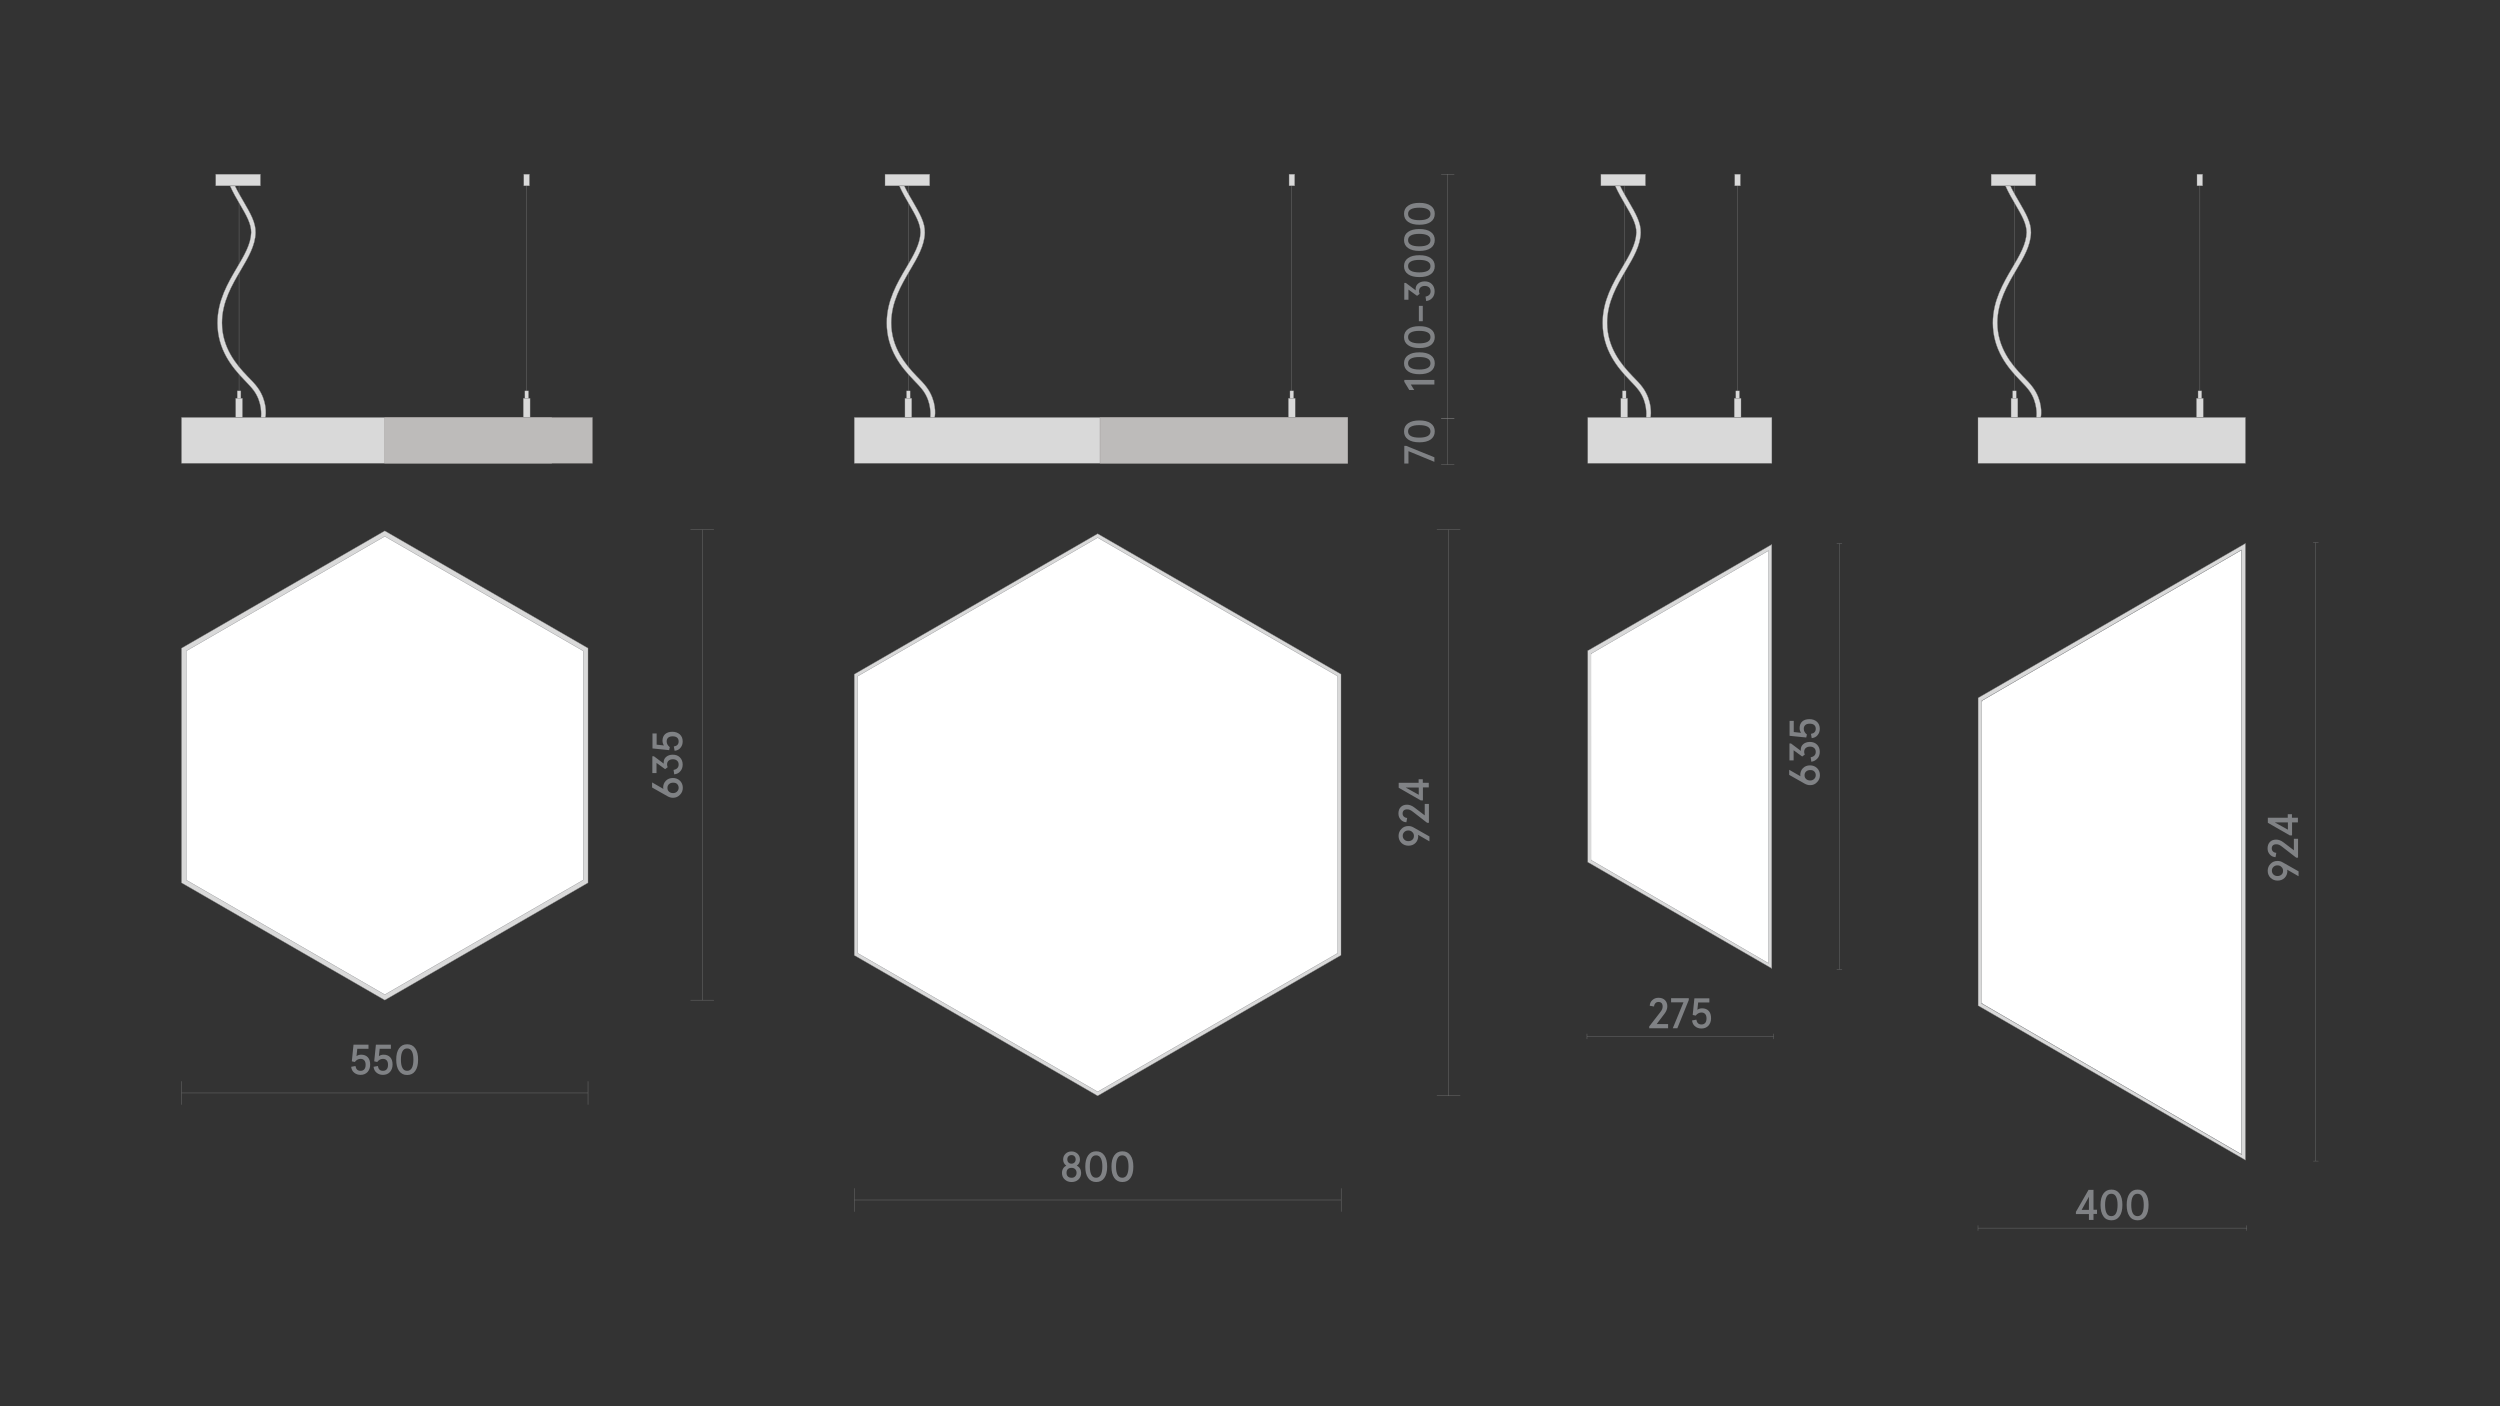<?xml version="1.0" encoding="utf-8"?>
<!-- Generator: Adobe Illustrator 25.2.3, SVG Export Plug-In . SVG Version: 6.00 Build 0)  -->
<svg version="1.1" id="Слой_1" xmlns="http://www.w3.org/2000/svg" xmlns:xlink="http://www.w3.org/1999/xlink" x="0px" y="0px"
	 viewBox="0 0 1920 1080" style="enable-background:new 0 0 1920 1080;" xml:space="preserve">
<rect x="0" y="0" width="1920" height="1080" fill="#333333" stroke="none"/>
<style type="text/css">
	.st0{fill:none;}
	.st1{fill:#1A1A1A;}
	.st2{fill:#D9D9D9;stroke:#868686;stroke-width:0.25;stroke-miterlimit:10;}
	.st3{fill:#868686;stroke:#808285;stroke-miterlimit:10;}
	.st4{fill:#FFFFFF;stroke:#808285;stroke-width:0.25;stroke-miterlimit:10;}
	.st5{fill:none;stroke:#808285;stroke-width:0.25;stroke-linejoin:bevel;stroke-miterlimit:10;}
	.st6{fill:#808285;}
	.st7{fill:#BDBBBA;stroke:#928E8D;stroke-width:0.25;stroke-miterlimit:10;}
	.st8{fill:none;stroke:#868686;stroke-width:0.25;stroke-miterlimit:10;}
	.st9{fill:none;stroke:#7B7E80;stroke-width:0.25;stroke-miterlimit:10;}
	.st10{clip-path:url(#SVGID_2_);}
	.st11{opacity:0.35;clip-path:url(#SVGID_4_);fill:url(#SVGID_5_);}
	.st12{fill:#D3D3D2;stroke:#808285;stroke-width:0.25;stroke-miterlimit:10;}
	.st13{fill:none;stroke:#868686;stroke-width:0.25;stroke-miterlimit:10;stroke-dasharray:3;}
	.st14{fill:#868586;}
	.st15{opacity:0.35;clip-path:url(#SVGID_7_);fill:url(#SVGID_8_);}
	.st16{clip-path:url(#SVGID_10_);}
	.st17{opacity:0.35;clip-path:url(#SVGID_12_);fill:url(#SVGID_13_);}
	.st18{clip-path:url(#SVGID_15_);}
	.st19{opacity:0.35;clip-path:url(#SVGID_17_);fill:url(#SVGID_18_);}
	.st20{clip-path:url(#SVGID_20_);}
	.st21{opacity:0.35;clip-path:url(#SVGID_22_);fill:url(#SVGID_23_);}
	.st22{clip-path:url(#SVGID_25_);}
	.st23{opacity:0.35;clip-path:url(#SVGID_27_);fill:url(#SVGID_28_);}
	.st24{fill:none;stroke:#868686;stroke-width:0.25;stroke-miterlimit:10;stroke-dasharray:2.992,2.992;}
	.st25{fill:none;stroke:#868686;stroke-width:0.25;stroke-miterlimit:10;stroke-dasharray:3.021,3.021;}
	.st26{fill:none;stroke:#868686;stroke-width:0.25;stroke-miterlimit:10;stroke-dasharray:3.033,3.033;}
	.st27{fill:none;stroke:#868686;stroke-width:0.25;stroke-miterlimit:10;stroke-dasharray:3.032,3.032;}
	.st28{fill:none;stroke:#808284;stroke-width:0.25;stroke-linejoin:bevel;stroke-miterlimit:10;}
	.st29{fill:none;stroke:#808284;stroke-width:0.226;stroke-miterlimit:10;}
	.st30{fill:none;stroke:#868686;stroke-width:0.25;stroke-linejoin:bevel;stroke-miterlimit:10;}
</style>
<rect class="st0" width="1920" height="1080"/>
<g>
	<path class="st2" d="M1219.8,499.5c46.8-27,93.5-54,140.3-81l0.6-0.4v0.7l0,324.3v0.7l-0.6-0.4l-140.4-81.1l-0.4-0.2
		c0-0.1,0.1-0.2,0.1-0.2v-162v-0.4"/>
	<path class="st4" d="M1222.1,502.2h0.3l-0.2-0.3c45.3-26.3,90.6-52.7,136-79v316.9c-45.3-26.3-90.6-52.7-135.9-79l0.2-0.3
		c-0.1,0-0.2,0-0.3,0"/>
	<line class="st28" x1="1218.8" y1="795.9" x2="1362" y2="795.9"/>
	<line class="st28" x1="1218.8" y1="798" x2="1218.8" y2="793.9"/>
	<line class="st28" x1="1362" y1="798" x2="1362" y2="793.9"/>
	<line class="st28" x1="1412.7" y1="744.4" x2="1412.7" y2="417.6"/>
	<line class="st28" x1="1414.7" y1="744.4" x2="1410.6" y2="744.4"/>
	<line class="st28" x1="1414.7" y1="417.6" x2="1410.6" y2="417.6"/>
	<g>
		<g>
			<path class="st6" d="M1266.6,789.7v-1.4l8.3-10.7c0.8-1,1.3-1.8,1.6-2.5c0.3-0.6,0.4-1.4,0.4-2.2c0-1.1-0.3-1.9-0.8-2.5
				c-0.6-0.6-1.4-0.9-2.4-0.9c-0.9,0-1.7,0.3-2.3,0.9c-0.6,0.6-1,1.5-1.1,2.6l-3.3-0.6c0.1-1.8,0.8-3.3,2.1-4.4
				c1.3-1.2,2.8-1.7,4.7-1.7c2,0,3.7,0.6,4.9,1.8c1.2,1.2,1.8,2.8,1.8,4.8c0,1.8-0.7,3.8-2.2,5.7l-6,7.9h8.8v3.2H1266.6z"/>
			<path class="st6" d="M1284.7,789.7l8.2-19.9h-9.5v-3.2h13.6v1.4l-8.8,21.7H1284.7z"/>
			<path class="st6" d="M1299.5,783.7l3.3-0.6c0.4,2.5,1.7,3.7,3.9,3.7c1.3,0,2.2-0.4,2.9-1.2c0.7-0.8,1-2,1-3.4
				c0-1.5-0.3-2.6-1-3.4c-0.7-0.8-1.7-1.2-2.9-1.2c-1.7,0-3.2,0.8-4.4,2.4l-2.3-0.5l1.3-12.8h11.5v3.2h-8.6l-0.6,5.6
				c1-0.7,2.2-1.1,3.6-1.1c2.2,0,3.9,0.7,5.1,2s1.8,3.2,1.8,5.6c0,2.3-0.7,4.2-2,5.7c-1.4,1.5-3.2,2.2-5.4,2.2c-2,0-3.6-0.6-4.9-1.7
				C1300.5,787.2,1299.7,785.6,1299.5,783.7z"/>
		</g>
	</g>
	<g>
		<g>
			<path class="st6" d="M1390.2,603c-1.5,0-2.9-0.4-4.3-1.2l-11.8-6.7v-3.9l8.7,5c-0.1-0.3-0.2-0.7-0.2-1c0-2.1,0.7-3.9,2.1-5.3
				c1.4-1.4,3.2-2.1,5.4-2.1c2.1,0,3.9,0.7,5.4,2.1c1.4,1.4,2.2,3.2,2.2,5.4c0,2.1-0.7,3.9-2.2,5.4
				C1394.1,602.3,1392.3,603,1390.2,603z M1390.2,591.4c-1.3,0-2.3,0.4-3.1,1.1c-0.8,0.7-1.2,1.7-1.2,2.9c0,1.2,0.4,2.2,1.2,2.9
				c0.8,0.7,1.8,1.1,3.1,1.1c1.3,0,2.3-0.4,3.1-1.2c0.8-0.8,1.2-1.7,1.2-2.9c0-1.2-0.4-2.1-1.2-2.9S1391.4,591.4,1390.2,591.4z"/>
			<path class="st6" d="M1391.1,585l-0.5-3.4c2.6-0.5,3.9-1.9,3.9-4.1c0-1.3-0.4-2.3-1.2-3c-0.8-0.7-1.8-1.1-3.2-1.1
				c-1.4,0-2.5,0.4-3.3,1.1c-0.8,0.7-1.2,1.7-1.2,3c0,0.7,0.2,1.4,0.5,2l-2,1.5l-6.6-4.8v7.8h-3.2V571h1.2l7.6,5.7
				c0-0.5-0.1-0.8-0.1-0.9c0-1.8,0.6-3.2,1.9-4.3c1.3-1.1,3-1.7,5.1-1.7c2.3,0,4.1,0.7,5.5,2.1c1.4,1.4,2.1,3.3,2.1,5.5
				c0,2-0.6,3.8-1.8,5.1S1393,584.8,1391.1,585z"/>
			<path class="st6" d="M1391.4,566.9l-0.6-3.3c2.5-0.4,3.7-1.7,3.7-3.9c0-1.3-0.4-2.2-1.2-2.9c-0.8-0.7-2-1-3.4-1
				c-1.5,0-2.6,0.3-3.4,1c-0.8,0.7-1.2,1.7-1.2,2.9c0,1.7,0.8,3.2,2.4,4.4l-0.5,2.3l-12.8-1.3v-11.5h3.2v8.6l5.6,0.6
				c-0.7-1-1.1-2.2-1.1-3.6c0-2.2,0.7-3.9,2-5.1s3.2-1.8,5.6-1.8c2.3,0,4.2,0.7,5.7,2c1.5,1.4,2.2,3.2,2.2,5.4c0,2-0.6,3.6-1.7,4.9
				C1394.9,565.9,1393.3,566.7,1391.4,566.9z"/>
		</g>
	</g>
	<path class="st2" d="M1519.5,535.8l204.4-118.1l0.6-0.4v0.7l0,472.3v0.7l-0.6-0.4l-204.4-118.1l-0.4-0.2c0.1-0.1,0.1-0.2,0.1-0.2
		V536.2v-0.2"/>
	<path class="st4" d="M1522,538.4h0.3l-0.2-0.3c66.4-38.6,132.9-77.2,199.3-115.7c0.1,154.8,0.2,309.6,0.2,464.3
		c-66.5-38.7-133-77.3-199.6-116c0.1-0.1,0.1-0.2,0.2-0.3l-0.3,0"/>
	<path class="st29" d="M1522,538.4h0.3l-0.2-0.3c66.4-38.6,132.9-77.2,199.3-115.7c0.1,154.8,0.2,309.6,0.2,464.3
		c-66.5-38.7-133-77.3-199.6-116c0.1-0.1,0.1-0.2,0.2-0.3l-0.3,0V538.4z"/>
	<line class="st28" x1="1519.1" y1="943.2" x2="1725.5" y2="943.2"/>
	<line class="st28" x1="1519.1" y1="945.2" x2="1519.1" y2="941.1"/>
	<line class="st28" x1="1725.5" y1="945.2" x2="1725.5" y2="941.1"/>
	<line class="st28" x1="1778.5" y1="891.7" x2="1778.5" y2="416.8"/>
	<line class="st28" x1="1780.6" y1="891.7" x2="1776.5" y2="891.7"/>
	<line class="st28" x1="1780.6" y1="416.8" x2="1776.5" y2="416.8"/>
	<g>
		<g>
			<path class="st6" d="M1604.3,937v-4.6h-10v-1.7l9.7-16.9h3.8v15.3h2.7v3.2h-2.7v4.6H1604.3z M1598.7,929.2h5.6v-10.1
				L1598.7,929.2z"/>
			<path class="st6" d="M1615.4,934.1c-1.5-2.1-2.2-5-2.2-8.7s0.7-6.6,2.2-8.7c1.5-2.1,3.5-3.1,6.2-3.1c2.7,0,4.7,1,6.2,3.1
				s2.2,5,2.2,8.7s-0.7,6.6-2.2,8.7s-3.5,3.1-6.2,3.1C1618.9,937.2,1616.8,936.2,1615.4,934.1z M1625.1,931.8
				c0.8-1.5,1.2-3.6,1.2-6.4s-0.4-4.9-1.2-6.4c-0.8-1.5-2-2.2-3.6-2.2s-2.8,0.7-3.6,2.2c-0.8,1.5-1.2,3.6-1.2,6.4s0.4,4.9,1.2,6.4
				c0.8,1.5,2,2.2,3.6,2.2S1624.3,933.3,1625.1,931.8z"/>
			<path class="st6" d="M1635.5,934.1c-1.5-2.1-2.2-5-2.2-8.7s0.7-6.6,2.2-8.7c1.5-2.1,3.5-3.1,6.2-3.1c2.7,0,4.7,1,6.2,3.1
				s2.2,5,2.2,8.7s-0.7,6.6-2.2,8.7s-3.5,3.1-6.2,3.1C1639,937.2,1636.9,936.2,1635.5,934.1z M1645.2,931.8c0.8-1.5,1.2-3.6,1.2-6.4
				s-0.4-4.9-1.2-6.4c-0.8-1.5-2-2.2-3.6-2.2s-2.8,0.7-3.6,2.2c-0.8,1.5-1.2,3.6-1.2,6.4s0.4,4.9,1.2,6.4c0.8,1.5,2,2.2,3.6,2.2
				S1644.4,933.3,1645.2,931.8z"/>
		</g>
	</g>
	<g>
		<g>
			<path class="st6" d="M1765.2,672.9l-8.7-5c0.1,0.3,0.2,0.7,0.2,1c0,2.1-0.7,3.9-2.1,5.3c-1.4,1.4-3.2,2.1-5.4,2.1
				c-2.1,0-3.9-0.7-5.4-2.1c-1.4-1.4-2.2-3.2-2.2-5.4c0-2.1,0.7-3.9,2.2-5.4c1.4-1.5,3.2-2.2,5.4-2.2c1.5,0,2.8,0.4,4.1,1.2l12,6.8
				V672.9z M1749.1,664.6c-1.3,0-2.3,0.4-3.1,1.2c-0.8,0.8-1.2,1.7-1.2,2.9s0.4,2.1,1.2,2.9c0.8,0.8,1.8,1.2,3.1,1.2
				c1.3,0,2.3-0.4,3.1-1.1c0.8-0.7,1.2-1.7,1.2-2.9c0-1.2-0.4-2.2-1.2-2.9C1751.4,665,1750.4,664.6,1749.1,664.6z"/>
			<path class="st6" d="M1764.9,658.7h-1.4l-10.7-8.3c-1-0.8-1.8-1.3-2.5-1.6c-0.6-0.3-1.4-0.4-2.2-0.4c-1.1,0-1.9,0.3-2.5,0.8
				c-0.6,0.6-0.9,1.4-0.9,2.4c0,0.9,0.3,1.7,0.9,2.3c0.6,0.6,1.5,1,2.6,1.1l-0.6,3.3c-1.8-0.1-3.3-0.8-4.4-2.1
				c-1.2-1.3-1.7-2.8-1.7-4.7c0-2,0.6-3.7,1.8-4.9c1.2-1.2,2.8-1.8,4.8-1.8c1.8,0,3.8,0.7,5.7,2.2l7.9,6v-8.8h3.2V658.7z"/>
			<path class="st6" d="M1764.9,631.6h-4.6v10h-1.7l-16.9-9.7V628h15.3v-2.7h3.2v2.7h4.6V631.6z M1757.1,637.2v-5.6H1747
				L1757.1,637.2z"/>
		</g>
	</g>
	<line class="st2" x1="539.3" y1="768.1" x2="539.3" y2="406.9"/>
	<g>
		<g>
			<path class="st6" d="M516.9,612.7c-1.5,0-2.9-0.4-4.3-1.2l-11.8-6.7v-3.9l8.7,5c-0.1-0.3-0.2-0.7-0.2-1c0-2.1,0.7-3.9,2.1-5.3
				c1.4-1.4,3.2-2.1,5.4-2.1c2.1,0,3.9,0.7,5.4,2.1c1.4,1.4,2.2,3.2,2.2,5.4c0,2.1-0.7,3.9-2.2,5.4S519.1,612.7,516.9,612.7z
				 M516.9,601.1c-1.3,0-2.3,0.4-3.1,1.1c-0.8,0.7-1.2,1.7-1.2,2.9c0,1.2,0.4,2.2,1.2,2.9c0.8,0.7,1.8,1.1,3.1,1.1
				c1.3,0,2.3-0.4,3.1-1.2s1.2-1.7,1.2-2.9c0-1.2-0.4-2.1-1.2-2.9S518.2,601.1,516.9,601.1z"/>
			<path class="st6" d="M517.8,594.7l-0.5-3.4c2.6-0.5,3.9-1.9,3.9-4.1c0-1.3-0.4-2.3-1.2-3c-0.8-0.7-1.8-1.1-3.2-1.1
				c-1.4,0-2.5,0.4-3.3,1.1c-0.8,0.7-1.2,1.7-1.2,3c0,0.7,0.2,1.4,0.5,2l-2,1.5l-6.6-4.8v7.8h-3.2v-12.9h1.2l7.6,5.7
				c0-0.5-0.1-0.8-0.1-0.9c0-1.8,0.6-3.2,1.9-4.3c1.3-1.1,3-1.7,5.1-1.7c2.3,0,4.1,0.7,5.5,2.1c1.4,1.4,2.1,3.3,2.1,5.5
				c0,2-0.6,3.8-1.8,5.1C521.4,593.7,519.8,594.5,517.8,594.7z"/>
			<path class="st6" d="M518.1,576.6l-0.6-3.3c2.5-0.4,3.7-1.7,3.7-3.9c0-1.3-0.4-2.2-1.2-2.9c-0.8-0.7-2-1-3.4-1
				c-1.5,0-2.6,0.3-3.4,1c-0.8,0.7-1.2,1.7-1.2,2.9c0,1.7,0.8,3.2,2.4,4.4l-0.5,2.3l-12.8-1.3v-11.5h3.2v8.6l5.6,0.6
				c-0.7-1-1.1-2.2-1.1-3.6c0-2.2,0.7-3.9,2-5.1c1.4-1.2,3.2-1.8,5.6-1.8c2.3,0,4.2,0.7,5.7,2c1.5,1.4,2.2,3.2,2.2,5.4
				c0,2-0.6,3.6-1.7,4.9C521.6,575.6,520.1,576.4,518.1,576.6z"/>
		</g>
	</g>
	<line class="st8" x1="548.3" y1="768.1" x2="530.3" y2="768.1"/>
	<line class="st8" x1="548.3" y1="406.8" x2="530.3" y2="406.8"/>
	<line class="st2" x1="1112.5" y1="841.6" x2="1112.5" y2="406.9"/>
	<g>
		<g>
			<path class="st6" d="M1097.7,646.1l-8.7-5c0.1,0.3,0.2,0.7,0.2,1c0,2.1-0.7,3.9-2.1,5.3c-1.4,1.4-3.2,2.1-5.4,2.1
				c-2.1,0-3.9-0.7-5.4-2.1c-1.4-1.4-2.2-3.2-2.2-5.4c0-2.1,0.7-3.9,2.2-5.4c1.4-1.5,3.2-2.2,5.4-2.2c1.5,0,2.8,0.4,4.1,1.2l12,6.8
				V646.1z M1081.6,637.8c-1.3,0-2.3,0.4-3.1,1.2c-0.8,0.8-1.2,1.7-1.2,2.9s0.4,2.1,1.2,2.9c0.8,0.8,1.8,1.2,3.1,1.2
				c1.3,0,2.3-0.4,3.1-1.1c0.8-0.7,1.2-1.7,1.2-2.9c0-1.2-0.4-2.2-1.2-2.9C1083.9,638.2,1082.8,637.8,1081.6,637.8z"/>
			<path class="st6" d="M1097.4,631.9h-1.4l-10.7-8.3c-1-0.8-1.8-1.3-2.5-1.6c-0.6-0.3-1.4-0.4-2.2-0.4c-1.1,0-1.9,0.3-2.5,0.8
				c-0.6,0.6-0.9,1.4-0.9,2.4c0,0.9,0.3,1.7,0.9,2.3c0.6,0.6,1.5,1,2.6,1.1l-0.6,3.3c-1.8-0.1-3.3-0.8-4.4-2.1
				c-1.2-1.3-1.7-2.8-1.7-4.7c0-2,0.6-3.7,1.8-4.9c1.2-1.2,2.8-1.8,4.8-1.8c1.8,0,3.8,0.7,5.7,2.2l7.9,6v-8.8h3.2V631.9z"/>
			<path class="st6" d="M1097.4,604.7h-4.6v10h-1.7l-16.9-9.7v-3.8h15.3v-2.7h3.2v2.7h4.6V604.7z M1089.6,610.4v-5.6h-10.1
				L1089.6,610.4z"/>
		</g>
	</g>
	<line class="st8" x1="1121.5" y1="841.6" x2="1103.5" y2="841.6"/>
	<line class="st8" x1="1121.5" y1="406.8" x2="1103.5" y2="406.8"/>
	<line class="st2" x1="139.5" y1="839.4" x2="451.5" y2="839.4"/>
	<g>
		<g>
			<path class="st6" d="M269.7,819.3l3.3-0.6c0.4,2.5,1.7,3.7,3.9,3.7c1.3,0,2.2-0.4,2.9-1.2c0.7-0.8,1-2,1-3.4c0-1.5-0.3-2.6-1-3.4
				c-0.7-0.8-1.6-1.2-2.9-1.2c-1.7,0-3.2,0.8-4.4,2.4l-2.3-0.5l1.3-12.8H283v3.2h-8.6l-0.6,5.6c1-0.7,2.2-1.1,3.6-1.1
				c2.2,0,3.9,0.7,5.1,2s1.8,3.2,1.8,5.6c0,2.3-0.7,4.2-2,5.7c-1.4,1.5-3.2,2.2-5.4,2.2c-2,0-3.6-0.6-4.9-1.7
				C270.7,822.8,269.9,821.2,269.7,819.3z"/>
			<path class="st6" d="M286.9,819.3l3.3-0.6c0.4,2.5,1.7,3.7,3.9,3.7c1.3,0,2.2-0.4,2.9-1.2c0.7-0.8,1-2,1-3.4c0-1.5-0.3-2.6-1-3.4
				c-0.7-0.8-1.6-1.2-2.9-1.2c-1.7,0-3.2,0.8-4.4,2.4l-2.3-0.5l1.3-12.8h11.5v3.2h-8.6l-0.6,5.6c1-0.7,2.2-1.1,3.6-1.1
				c2.2,0,3.9,0.7,5.1,2s1.8,3.2,1.8,5.6c0,2.3-0.7,4.2-2,5.7c-1.4,1.5-3.2,2.2-5.4,2.2c-2,0-3.6-0.6-4.9-1.7
				C287.9,822.8,287.1,821.2,286.9,819.3z"/>
			<path class="st6" d="M306.5,822.5c-1.5-2.1-2.2-5-2.2-8.7s0.7-6.6,2.2-8.7s3.5-3.1,6.2-3.1c2.7,0,4.7,1,6.2,3.1
				c1.5,2.1,2.2,5,2.2,8.7s-0.7,6.6-2.2,8.7c-1.5,2.1-3.5,3.1-6.2,3.1C310,825.6,308,824.6,306.5,822.5z M316.3,820.2
				c0.8-1.5,1.2-3.6,1.2-6.4s-0.4-4.9-1.2-6.4c-0.8-1.5-2-2.2-3.6-2.2s-2.8,0.7-3.6,2.2c-0.8,1.5-1.2,3.6-1.2,6.4s0.4,4.9,1.2,6.4
				c0.8,1.5,2,2.2,3.6,2.2S315.5,821.6,316.3,820.2z"/>
		</g>
	</g>
	<line class="st8" x1="139.4" y1="848.4" x2="139.4" y2="830.4"/>
	<line class="st8" x1="451.6" y1="848.4" x2="451.6" y2="830.4"/>
	<rect x="139.4" y="320.6" class="st2" width="284.3" height="35.2"/>
	<line class="st2" x1="656.1" y1="921.6" x2="1029.9" y2="921.6"/>
	<g>
		<g>
			<path class="st6" d="M815.6,900.8c0-1.3,0.3-2.4,0.9-3.4c0.6-1,1.4-1.7,2.4-2.2c-1.6-1.1-2.4-2.7-2.4-4.7c0-1.8,0.6-3.2,1.8-4.4
				c1.2-1.2,2.8-1.8,4.6-1.8c1.9,0,3.4,0.6,4.7,1.8c1.2,1.2,1.8,2.7,1.8,4.4c0,2-0.8,3.6-2.4,4.7c1,0.5,1.8,1.2,2.4,2.2
				c0.6,1,0.9,2.2,0.9,3.4c0,2.1-0.7,3.8-2.1,5.1c-1.4,1.3-3.2,1.9-5.2,1.9c-2.1,0-3.8-0.6-5.2-1.9
				C816.3,904.6,815.6,902.9,815.6,900.8z M825.7,903.5c0.7-0.7,1.1-1.6,1.1-2.8s-0.4-2.1-1.1-2.8c-0.7-0.7-1.6-1-2.8-1
				c-1.1,0-2.1,0.3-2.8,1c-0.7,0.7-1,1.6-1,2.8s0.3,2.1,1,2.8c0.7,0.7,1.6,1,2.8,1C824,904.6,825,904.2,825.7,903.5z M825.2,892.8
				c0.6-0.6,0.9-1.4,0.9-2.4s-0.3-1.8-0.9-2.4c-0.6-0.6-1.3-0.9-2.3-0.9c-0.9,0-1.7,0.3-2.3,0.9c-0.6,0.6-0.9,1.4-0.9,2.4
				s0.3,1.8,0.9,2.4s1.3,0.9,2.3,0.9C823.8,893.7,824.6,893.4,825.2,892.8z"/>
			<path class="st6" d="M835.7,904.7c-1.5-2.1-2.2-5-2.2-8.7s0.7-6.6,2.2-8.7s3.5-3.1,6.2-3.1c2.7,0,4.7,1,6.2,3.1
				c1.5,2.1,2.2,5,2.2,8.7s-0.7,6.6-2.2,8.7c-1.5,2.1-3.5,3.1-6.2,3.1C839.2,907.8,837.1,906.7,835.7,904.7z M845.4,902.3
				c0.8-1.5,1.2-3.6,1.2-6.4s-0.4-4.9-1.2-6.4c-0.8-1.5-2-2.2-3.6-2.2s-2.8,0.7-3.6,2.2c-0.8,1.5-1.2,3.6-1.2,6.4s0.4,4.9,1.2,6.4
				c0.8,1.5,2,2.2,3.6,2.2S844.6,903.8,845.4,902.3z"/>
			<path class="st6" d="M855.8,904.7c-1.5-2.1-2.2-5-2.2-8.7s0.7-6.6,2.2-8.7s3.5-3.1,6.2-3.1c2.7,0,4.7,1,6.2,3.1
				c1.5,2.1,2.2,5,2.2,8.7s-0.7,6.6-2.2,8.7c-1.5,2.1-3.5,3.1-6.2,3.1C859.3,907.8,857.2,906.7,855.8,904.7z M865.5,902.3
				c0.8-1.5,1.2-3.6,1.2-6.4s-0.4-4.9-1.2-6.4c-0.8-1.5-2-2.2-3.6-2.2s-2.8,0.7-3.6,2.2c-0.8,1.5-1.2,3.6-1.2,6.4s0.4,4.9,1.2,6.4
				c0.8,1.5,2,2.2,3.6,2.2S864.7,903.8,865.5,902.3z"/>
		</g>
	</g>
	<line class="st8" x1="656.1" y1="930.6" x2="656.1" y2="912.6"/>
	<line class="st8" x1="1030" y1="930.6" x2="1030" y2="912.6"/>
	<rect x="656.1" y="320.6" class="st2" width="378.9" height="35.2"/>
	<polygon class="st2" points="843,409.9 1029.9,517.8 1029.9,733.6 843,841.6 656.1,733.7 656.1,517.8 	"/>
	<polygon class="st4" points="843,412.9 1027.3,519.3 1027.3,732.1 843,838.5 658.7,732.1 658.7,519.3 	"/>
	<polygon class="st2" points="295.5,407.7 451.6,497.8 451.6,678 295.5,768.1 139.4,678 139.4,497.8 	"/>
	<polygon class="st4" points="295.5,411.9 447.9,499.9 447.9,675.9 295.5,763.9 143.1,675.9 143.1,499.9 	"/>
	<rect x="844.8" y="320.6" class="st7" width="190.2" height="35.2"/>
	<rect x="295.4" y="320.6" class="st7" width="159.6" height="35.2"/>
	<g>
		<line class="st2" x1="697.6" y1="308.7" x2="697.6" y2="142.7"/>
		<g>
			<path class="st2" d="M711.9,297.7c-2-2.8-4.8-5.7-7.8-8.7c-8.7-9-19.6-22.1-19.6-41.1c0-15.9,7.7-29,14.4-40.4
				c5.8-9.8,11.2-19,11.4-28.8c0.2-7.8-4.1-15-9-23.5c-2.3-3.9-4.7-8-6.8-12.4h-3.8c2.3,5.2,5.1,9.9,7.7,14.4
				c4.6,7.9,8.6,14.7,8.5,21.4c-0.2,8.8-5.4,17.6-10.9,26.9c-7,11.9-15,25.4-15,42.5c0,20.6,11.4,34.3,20.6,43.8
				c2.8,2.9,5.5,5.7,7.4,8.3c6.6,9.2,5.5,19.2,5.5,19.7l-0.1,0.9h0.9h1.8l0.7,0l0.1-0.7C718.3,318.4,719.3,307.9,711.9,297.7z"/>
			<polygon class="st2" points="713.3,133.8 691.2,133.8 687.6,133.8 680.4,133.8 679.7,133.8 679.7,134.1 679.7,142.3 679.7,142.7 
				680.4,142.7 690.9,142.7 694.7,142.7 713.3,142.7 714,142.7 714,142.3 714,134.1 714,133.8 			"/>
		</g>
		<rect x="696.2" y="300.2" class="st2" width="2.8" height="6"/>
		<rect x="695" y="305.9" class="st2" width="5.2" height="14.6"/>
	</g>
	<g>
		<line class="st2" x1="992.1" y1="308.7" x2="992.1" y2="142.7"/>
		<g>
			<polygon class="st2" points="994.2,133.8 991.4,133.8 991,133.8 990.1,133.8 990,133.8 990,134.1 990,142.3 990,142.7 
				990.1,142.7 991.4,142.7 991.9,142.7 994.2,142.7 994.3,142.7 994.3,142.3 994.3,134.1 994.3,133.8 			"/>
		</g>
		<rect x="990.7" y="300.2" class="st2" width="2.8" height="6"/>
		<rect x="989.5" y="305.9" class="st2" width="5.2" height="14.6"/>
	</g>
	<rect x="1219.4" y="320.6" class="st2" width="141.4" height="35.2"/>
	<g>
		<line class="st2" x1="1247.4" y1="308.7" x2="1247.4" y2="142.7"/>
		<g>
			<path class="st2" d="M1261.7,297.7c-2-2.8-4.8-5.7-7.8-8.7c-8.7-9-19.6-22.1-19.6-41.1c0-15.9,7.7-29,14.4-40.4
				c5.8-9.8,11.2-19,11.4-28.8c0.2-7.8-4.1-15-9-23.5c-2.3-3.9-4.7-8-6.8-12.4h-3.8c2.3,5.2,5.1,9.9,7.7,14.4
				c4.6,7.9,8.6,14.7,8.5,21.4c-0.2,8.8-5.4,17.6-10.9,26.9c-7,11.9-15,25.4-15,42.5c0,20.6,11.4,34.3,20.6,43.8
				c2.8,2.9,5.5,5.7,7.4,8.3c6.6,9.2,5.5,19.2,5.5,19.7l-0.1,0.9h0.9h1.8l0.7,0l0.1-0.7C1268,318.4,1269,307.9,1261.7,297.7z"/>
			<polygon class="st2" points="1263,133.8 1240.9,133.8 1237.3,133.8 1230.2,133.8 1229.5,133.8 1229.5,134.1 1229.5,142.3 
				1229.5,142.7 1230.2,142.7 1240.7,142.7 1244.5,142.7 1263,142.7 1263.7,142.7 1263.7,142.3 1263.7,134.1 1263.7,133.8 			"/>
		</g>
		<rect x="1246" y="300.2" class="st2" width="2.8" height="6"/>
		<rect x="1244.8" y="305.9" class="st2" width="5.2" height="14.6"/>
	</g>
	<g>
		<line class="st2" x1="1334.5" y1="308.7" x2="1334.5" y2="142.7"/>
		<g>
			<polygon class="st2" points="1336.5,133.8 1333.7,133.8 1333.3,133.8 1332.4,133.8 1332.3,133.8 1332.3,134.1 1332.3,142.3 
				1332.3,142.7 1332.4,142.7 1333.7,142.7 1334.2,142.7 1336.5,142.7 1336.6,142.7 1336.6,142.3 1336.6,134.1 1336.6,133.8 			"/>
		</g>
		<rect x="1333.1" y="300.2" class="st2" width="2.8" height="6"/>
		<rect x="1331.9" y="305.9" class="st2" width="5.2" height="14.6"/>
	</g>
	<rect x="1519.1" y="320.6" class="st2" width="205.4" height="35.2"/>
	<g>
		<line class="st2" x1="1547.1" y1="308.7" x2="1547.1" y2="142.7"/>
		<g>
			<path class="st2" d="M1561.4,297.7c-2-2.8-4.8-5.7-7.8-8.7c-8.7-9-19.6-22.1-19.6-41.1c0-15.9,7.7-29,14.4-40.4
				c5.8-9.8,11.2-19,11.4-28.8c0.2-7.8-4.1-15-9-23.5c-2.3-3.9-4.7-8-6.8-12.4h-3.8c2.3,5.2,5.1,9.9,7.7,14.4
				c4.6,7.9,8.6,14.7,8.5,21.4c-0.2,8.8-5.4,17.6-10.9,26.9c-7,11.9-15,25.4-15,42.5c0,20.6,11.4,34.3,20.6,43.8
				c2.8,2.9,5.5,5.7,7.4,8.3c6.6,9.2,5.5,19.2,5.5,19.7l-0.1,0.9h0.9h1.8l0.7,0l0.1-0.7C1567.8,318.4,1568.8,307.9,1561.4,297.7z"/>
			<polygon class="st2" points="1562.7,133.8 1540.7,133.8 1537.1,133.8 1529.9,133.8 1529.2,133.8 1529.2,134.1 1529.2,142.3 
				1529.2,142.7 1529.9,142.7 1540.4,142.7 1544.2,142.7 1562.7,142.7 1563.4,142.7 1563.4,142.3 1563.4,134.1 1563.4,133.8 			"/>
		</g>
		<rect x="1545.7" y="300.2" class="st2" width="2.8" height="6"/>
		<rect x="1544.5" y="305.9" class="st2" width="5.2" height="14.6"/>
	</g>
	<g>
		<line class="st2" x1="1689.5" y1="308.7" x2="1689.5" y2="142.7"/>
		<g>
			<polygon class="st2" points="1691.5,133.8 1688.7,133.8 1688.3,133.8 1687.4,133.8 1687.3,133.8 1687.3,134.1 1687.3,142.3 
				1687.3,142.7 1687.4,142.7 1688.7,142.7 1689.2,142.7 1691.5,142.7 1691.6,142.7 1691.6,142.3 1691.6,134.1 1691.6,133.8 			"/>
		</g>
		<rect x="1688.1" y="300.2" class="st2" width="2.8" height="6"/>
		<rect x="1686.9" y="305.9" class="st2" width="5.2" height="14.6"/>
	</g>
	<g>
		<line class="st2" x1="183.6" y1="308.7" x2="183.6" y2="142.7"/>
		<g>
			<path class="st2" d="M197.9,297.7c-2-2.8-4.8-5.7-7.8-8.7c-8.7-9-19.6-22.1-19.6-41.1c0-15.9,7.7-29,14.4-40.4
				c5.8-9.8,11.2-19,11.4-28.8c0.2-7.8-4.1-15-9-23.5c-2.3-3.9-4.7-8-6.8-12.4h-3.8c2.3,5.2,5.1,9.9,7.7,14.4
				c4.6,7.9,8.6,14.7,8.5,21.4c-0.2,8.8-5.4,17.6-10.9,26.9c-7,11.9-15,25.4-15,42.5c0,20.6,11.4,34.3,20.6,43.8
				c2.8,2.9,5.5,5.7,7.4,8.3c6.6,9.2,5.5,19.2,5.5,19.7l-0.1,0.9h0.9h1.8l0.7,0l0.1-0.7C204.3,318.4,205.3,307.9,197.9,297.7z"/>
			<polygon class="st2" points="199.3,133.8 177.2,133.8 173.6,133.8 166.4,133.8 165.7,133.8 165.7,134.1 165.7,142.3 165.7,142.7 
				166.4,142.7 176.9,142.7 180.7,142.7 199.3,142.7 200,142.7 200,142.3 200,134.1 200,133.8 			"/>
		</g>
		<rect x="182.2" y="300.2" class="st2" width="2.8" height="6"/>
		<rect x="181" y="305.9" class="st2" width="5.2" height="14.6"/>
	</g>
	<g>
		<line class="st2" x1="404.5" y1="308.7" x2="404.5" y2="142.7"/>
		<g>
			<polygon class="st2" points="406.6,133.8 403.8,133.8 403.3,133.8 402.4,133.8 402.3,133.8 402.3,134.1 402.3,142.3 402.3,142.7 
				402.4,142.7 403.7,142.7 404.2,142.7 406.6,142.7 406.6,142.7 406.6,142.3 406.6,134.1 406.6,133.8 			"/>
		</g>
		<rect x="403.1" y="300.2" class="st2" width="2.8" height="6"/>
		<rect x="401.9" y="305.9" class="st2" width="5.2" height="14.6"/>
	</g>
	<g>
		<line class="st30" x1="1111.8" y1="133.8" x2="1111.8" y2="321.4"/>
		<line class="st30" x1="1106.8" y1="133.8" x2="1116.9" y2="133.8"/>
		<line class="st30" x1="1106.8" y1="321.4" x2="1116.9" y2="321.4"/>
		<g>
			<g>
				<path class="st6" d="M1101.6,295.3h-18.1l2.6,4.2h-3.8l-3.8-6.3v-1.4h23.1V295.3z"/>
				<path class="st6" d="M1098.8,285.2c-2.1,1.5-5,2.2-8.7,2.2s-6.6-0.7-8.7-2.2s-3.1-3.5-3.1-6.2c0-2.7,1-4.7,3.1-6.2
					c2.1-1.5,5-2.2,8.7-2.2s6.6,0.7,8.7,2.2c2.1,1.5,3.1,3.5,3.1,6.2C1101.9,281.7,1100.8,283.7,1098.8,285.2z M1096.4,275.4
					c-1.5-0.8-3.6-1.2-6.4-1.2s-4.9,0.4-6.4,1.2c-1.5,0.8-2.2,2-2.2,3.6s0.7,2.8,2.2,3.6c1.5,0.8,3.6,1.2,6.4,1.2s4.9-0.4,6.4-1.2
					c1.5-0.8,2.2-2,2.2-3.6S1097.9,276.2,1096.4,275.4z"/>
				<path class="st6" d="M1098.8,265.1c-2.1,1.5-5,2.2-8.7,2.2s-6.6-0.7-8.7-2.2s-3.1-3.5-3.1-6.2c0-2.7,1-4.7,3.1-6.2
					c2.1-1.5,5-2.2,8.7-2.2s6.6,0.7,8.7,2.2c2.1,1.5,3.1,3.5,3.1,6.2C1101.9,261.6,1100.8,263.6,1098.8,265.1z M1096.4,255.3
					c-1.5-0.8-3.6-1.2-6.4-1.2s-4.9,0.4-6.4,1.2c-1.5,0.8-2.2,2-2.2,3.6s0.7,2.8,2.2,3.6c1.5,0.8,3.6,1.2,6.4,1.2s4.9-0.4,6.4-1.2
					c1.5-0.8,2.2-2,2.2-3.6S1097.9,256.1,1096.4,255.3z"/>
				<path class="st6" d="M1092.7,246.7h-3v-11.8h3V246.7z"/>
				<path class="st6" d="M1095.3,231.2l-0.5-3.4c2.6-0.5,3.9-1.9,3.9-4.1c0-1.3-0.4-2.3-1.2-3c-0.8-0.7-1.8-1.1-3.2-1.1
					c-1.4,0-2.5,0.4-3.3,1.1c-0.8,0.7-1.2,1.7-1.2,3c0,0.7,0.2,1.4,0.5,2l-2,1.5l-6.6-4.8v7.8h-3.2v-12.9h1.2l7.6,5.7
					c0-0.5-0.1-0.8-0.1-0.9c0-1.8,0.6-3.2,1.9-4.3s3-1.7,5.1-1.7c2.3,0,4.1,0.7,5.5,2.1c1.4,1.4,2.1,3.3,2.1,5.5
					c0,2-0.6,3.8-1.8,5.1C1098.8,230.2,1097.2,231,1095.3,231.2z"/>
				<path class="st6" d="M1098.8,210.6c-2.1,1.5-5,2.2-8.7,2.2s-6.6-0.7-8.7-2.2s-3.1-3.5-3.1-6.2c0-2.7,1-4.7,3.1-6.2
					c2.1-1.5,5-2.2,8.7-2.2s6.6,0.7,8.7,2.2c2.1,1.5,3.1,3.5,3.1,6.2C1101.9,207.1,1100.8,209.2,1098.8,210.6z M1096.4,200.8
					c-1.5-0.8-3.6-1.2-6.4-1.2s-4.9,0.4-6.4,1.2c-1.5,0.8-2.2,2-2.2,3.6s0.7,2.8,2.2,3.6c1.5,0.8,3.6,1.2,6.4,1.2s4.9-0.4,6.4-1.2
					c1.5-0.8,2.2-2,2.2-3.6S1097.9,201.7,1096.4,200.8z"/>
				<path class="st6" d="M1098.8,190.5c-2.1,1.5-5,2.2-8.7,2.2s-6.6-0.7-8.7-2.2s-3.1-3.5-3.1-6.2c0-2.7,1-4.7,3.1-6.2
					c2.1-1.5,5-2.2,8.7-2.2s6.6,0.7,8.7,2.2c2.1,1.5,3.1,3.5,3.1,6.2C1101.9,187,1100.8,189.1,1098.8,190.5z M1096.4,180.8
					c-1.5-0.8-3.6-1.2-6.4-1.2s-4.9,0.4-6.4,1.2c-1.5,0.8-2.2,2-2.2,3.6s0.7,2.8,2.2,3.6c1.5,0.8,3.6,1.2,6.4,1.2s4.9-0.4,6.4-1.2
					c1.5-0.8,2.2-2,2.2-3.6S1097.9,181.6,1096.4,180.8z"/>
				<path class="st6" d="M1098.8,170.4c-2.1,1.5-5,2.2-8.7,2.2s-6.6-0.7-8.7-2.2s-3.1-3.5-3.1-6.2c0-2.7,1-4.7,3.1-6.2
					c2.1-1.5,5-2.2,8.7-2.2s6.6,0.7,8.7,2.2c2.1,1.5,3.1,3.5,3.1,6.2C1101.9,166.9,1100.8,169,1098.8,170.4z M1096.4,160.7
					c-1.5-0.8-3.6-1.2-6.4-1.2s-4.9,0.4-6.4,1.2c-1.5,0.8-2.2,2-2.2,3.6s0.7,2.8,2.2,3.6c1.5,0.8,3.6,1.2,6.4,1.2s4.9-0.4,6.4-1.2
					c1.5-0.8,2.2-2,2.2-3.6S1097.9,161.5,1096.4,160.7z"/>
			</g>
		</g>
	</g>
	<g>
		<line class="st30" x1="1111.8" y1="321.4" x2="1111.8" y2="356.7"/>
		<line class="st30" x1="1106.8" y1="321.4" x2="1116.9" y2="321.4"/>
		<line class="st30" x1="1106.8" y1="356.7" x2="1116.9" y2="356.7"/>
		<g>
			<g>
				<path class="st6" d="M1101.6,354.7l-19.9-8.2v9.5h-3.2v-13.6h1.4l21.7,8.8V354.7z"/>
				<path class="st6" d="M1098.8,337.5c-2.1,1.5-5,2.2-8.7,2.2s-6.6-0.7-8.7-2.2s-3.1-3.5-3.1-6.2c0-2.7,1-4.7,3.1-6.2
					s5-2.2,8.7-2.2s6.6,0.7,8.7,2.2s3.1,3.5,3.1,6.2C1101.9,334,1100.8,336,1098.8,337.5z M1096.4,327.7c-1.5-0.8-3.6-1.2-6.4-1.2
					s-4.9,0.4-6.4,1.2c-1.5,0.8-2.2,2-2.2,3.6s0.7,2.8,2.2,3.6c1.5,0.8,3.6,1.2,6.4,1.2s4.9-0.4,6.4-1.2c1.5-0.8,2.2-2,2.2-3.6
					S1097.9,328.5,1096.4,327.7z"/>
			</g>
		</g>
	</g>
</g>
</svg>
